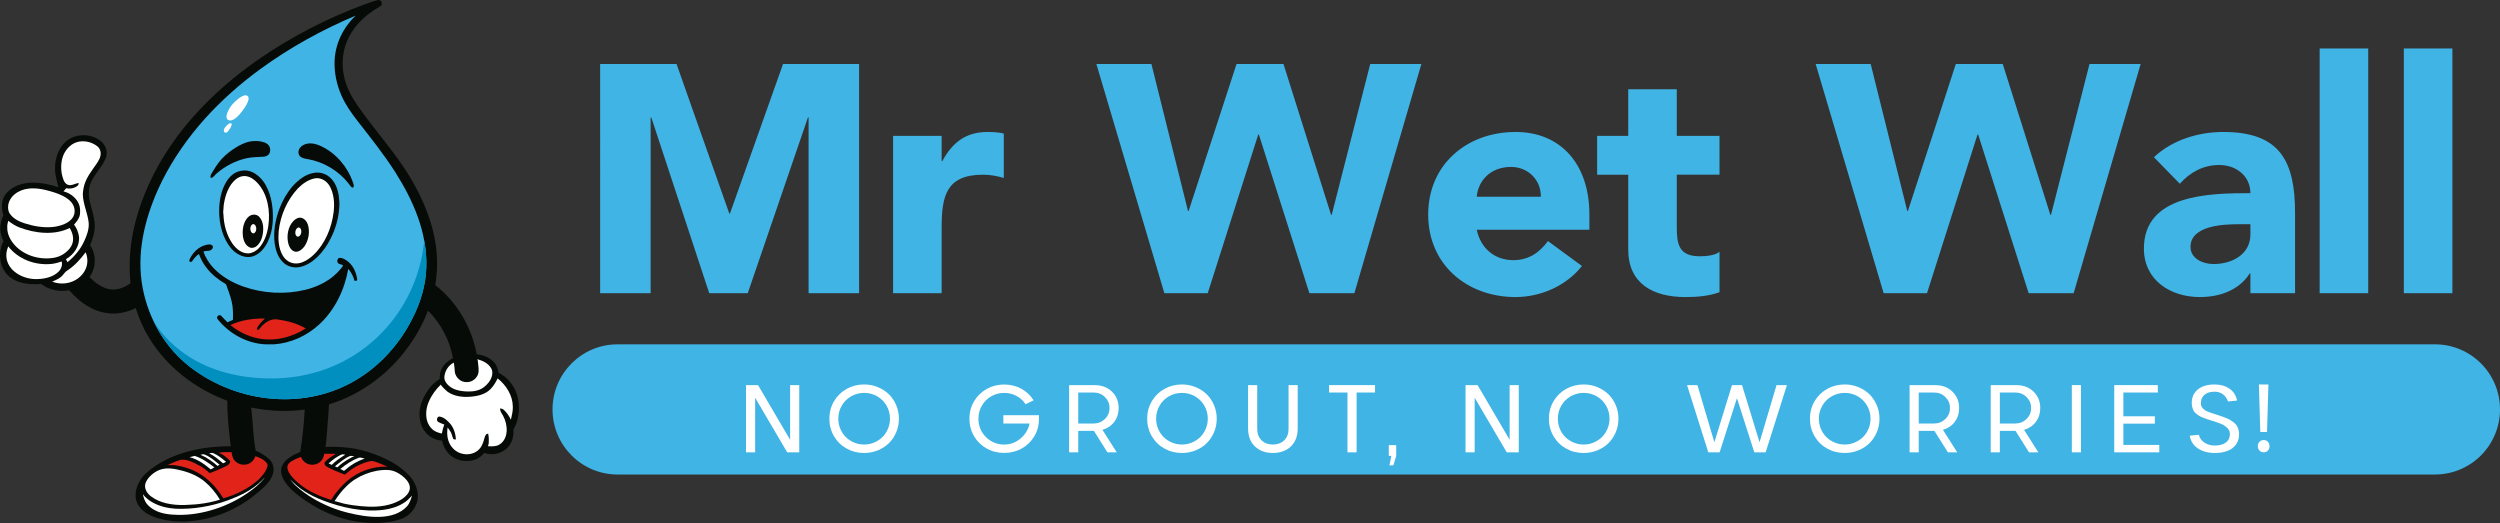 <?xml version="1.0" encoding="utf-8"?>
<!-- Generator: Adobe Illustrator 16.0.0, SVG Export Plug-In . SVG Version: 6.00 Build 0)  -->
<!DOCTYPE svg PUBLIC "-//W3C//DTD SVG 1.1//EN" "http://www.w3.org/Graphics/SVG/1.1/DTD/svg11.dtd">
<svg version="1.1" id="Layer_1" xmlns="http://www.w3.org/2000/svg" xmlns:xlink="http://www.w3.org/1999/xlink" x="0px" y="0px"
	 width="554.621px" height="116.022px" viewBox="0 0 554.621 116.022" enable-background="new 0 0 554.621 116.022"
	 xml:space="preserve">
<rect x="0" y="0" width="554.621" height="116.022" fill="#333333" stroke="none"/>
<g>
	<path fill="#070B07" d="M115.083,89.443c-0.286-2.775-1.769-5.357-4.47-6.74c-0.137-0.813-0.396-1.638-0.955-2.263
		c-0.952-1.157-2.46-1.666-3.901-1.852c-1.105-5.986-4.376-11.589-9.189-15.337c0.105-0.801,0.245-1.599,0.287-2.404
		c0.067-0.323,0.011-0.658,0.092-0.978c0.052-1.792,0.005-3.586-0.245-5.363c-0.723-5.275-2.838-10.258-5.516-14.824
		c-3.423-5.832-8.081-10.768-11.899-16.325c-1.413-2.057-2.606-4.331-3.04-6.812c-0.335-1.865-0.304-3.799,0.16-5.639
		c0.51-2.098,1.609-4.024,3.035-5.636c1.38-1.568,3.08-2.828,4.895-3.851c0.151-0.083,0.255-0.221,0.368-0.347
		c-0.021-0.211,0.028-0.437-0.059-0.637c-0.115-0.331-0.509-0.503-0.838-0.415c-1.001,0.252-1.968,0.622-2.943,0.958
		c-8.347,3.071-16.3,7.21-23.619,12.265c-5.243,3.661-10.133,7.854-14.373,12.646c-5.931,6.694-10.562,14.653-12.83,23.337
		c-1.158,4.438-1.564,9.073-1.091,13.637c-1.359,0.885-2.991,1.626-4.645,1.297c-1.761-0.304-3.206-1.465-4.44-2.688
		c0.609-0.817,0.946-1.801,1.12-2.797c0.035-0.554,0.043-1.105-0.001-1.658c-0.136-0.931-0.444-1.85-0.988-2.622
		c0.657-1.631,1.213-3.375,0.987-5.155c-0.219-1.72-0.809-3.359-1.176-5.046c-0.106-0.794-0.146-1.596-0.032-2.391
		c0.331-1.975,1.771-3.482,2.812-5.117c0.583-0.91,1.146-1.79,1.075-2.919c-0.07-1.129-0.708-2.133-1.662-2.727
		c-2.463-1.688-6.113-1.314-8.031,1.003c-1.614,1.952-2.153,4.965-1.516,7.391c0.057,0.215,0.432,2.083,0.521,2.113
		c-3.601-1.215-8.565-1.898-11.445,1.197c-1.272,1.368-1.333,3.335-0.772,5.042c-0.304,0.681-0.582,1.387-0.659,2.134
		c-0.177,1.239,0.142,2.486,0.666,3.604C0.514,54,0.322,54.506,0.194,55.027c-0.569,2.311,0.113,4.986,2.031,6.483
		c1.694,1.322,3.983,1.58,6.064,1.546c0.167-0.003,0.786-0.119,0.908-0.025c1.72,1.313,4.022,1.785,6.133,1.356
		c1.305,1.49,2.813,2.831,4.559,3.783c1.473,0.834,3.142,1.282,4.825,1.39c1.859,0.059,3.73-0.368,5.385-1.218
		c0.737,2.332,1.722,4.588,3.007,6.67c3.952,6.447,10.265,11.287,17.322,13.898c-0.024,2.854,0.243,5.706,0.576,8.54
		c0.058,0.518,0.11,1.037,0.204,1.549c-1.504-0.009-3.009,0.065-4.505,0.223c-5.012,0.57-10.124,2.178-14.005,5.492
		c-1.312,1.121-2.294,2.671-2.574,4.389c-0.088,0.79-0.077,1.621,0.249,2.361c0.837,2.018,2.949,3.044,4.931,3.584
		c2.313,0.631,4.745,0.786,7.127,0.559c5-0.476,9.923-2.462,13.847-5.595c1.731-1.382,4.536-3.536,4.417-6.02
		c-0.035-0.79-0.36-1.581-0.959-2.108c-0.872-0.818-1.907-1.467-3.021-1.896c-0.119-0.763-0.242-1.526-0.326-2.293
		c-0.265-2.415-0.387-4.848-0.653-7.266c0.934,0.17,1.869,0.338,2.812,0.452c3.003,0.374,6.055,0.401,9.052-0.021
		c-0.118,1.681-0.203,3.366-0.413,5.039c-0.145,1.443-0.329,2.884-0.577,4.313c-0.021,0.121-1.117,0.528-1.271,0.611
		c-0.464,0.249-0.911,0.526-1.337,0.835c-1.096,0.795-1.882,2.028-1.583,3.421c0.412,1.92,2.208,3.619,3.693,4.782
		c4.167,3.264,9.325,5.594,14.63,6.053c1.421,0.123,2.854,0.155,4.275,0.021c1.704-0.161,3.946-0.503,5.375-1.527
		c1.277-0.917,2.25-2.529,2.311-4.11c0.06-1.565-0.569-3.112-1.511-4.34c-0.553-0.721-1.268-1.29-1.953-1.876
		c-1.084-0.873-2.274-1.614-3.53-2.213c-3.54-1.689-7.195-2.669-11.131-2.739c-0.804-0.015-1.608-0.02-2.411,0.003
		c0.227-0.006,0.621-6.904,0.709-7.541l0.108-1.874c6.666-2.045,12.593-6.272,16.843-11.778c2.125-2.746,3.907-5.779,5.122-9.035
		c2.848,2.853,4.823,6.564,5.541,10.534c-0.537,0.284-1.044,0.63-1.49,1.043c-0.998,0.883-1.534,2.258-1.441,3.582
		c-0.98,0.62-1.879,1.395-2.515,2.374c-0.975,1.382-1.757,2.954-1.935,4.655c-0.065,0.521-0.067,1.055-0.002,1.574
		c0.121,1.377,0.698,2.737,1.714,3.692c0.872,0.825,2.036,1.31,3.23,1.401c0.269,0.986,0.646,1.988,1.371,2.735
		c0.781,0.963,1.968,1.521,3.173,1.726c0.978,0.139,2.004,0.085,2.931-0.272c0.725-0.329,1.399-0.823,1.872-1.468
		c0.53,0.206,1.094,0.26,1.657,0.292c1.531-0.006,3.086-0.694,3.969-1.973c0.695-0.957,0.969-2.168,0.88-3.519l0,0
		C115.001,93.549,115.258,91.144,115.083,89.443z"/>
	<path fill="#40B4E5" d="M94.581,59.23c-0.111,3.99-1.281,7.9-3.104,11.435c-2.724,5.448-6.92,10.195-12.114,13.4
		c-11.508,7.1-26.534,5.47-37.053-2.547c-5.631-4.292-9.36-10.741-10.668-17.68c-1.409-7.475,0.373-14.993,3.428-21.829
		c0.274-0.614,0.556-1.223,0.858-1.824c5.094-10.12,12.915-18.404,22.04-25.019c6.48-4.698,13.534-8.58,20.904-11.69
		c-2.75,2.643-4.56,6.325-4.644,10.168c-0.083,2.605,0.493,5.217,1.543,7.597c0.903,2.042,2.206,3.871,3.57,5.628
		c2.875,3.693,5.813,7.351,8.329,11.306C91.702,44.515,94.794,51.579,94.581,59.23z"/>
	<path fill="#070B07" d="M55.816,31.337c1.678-0.203,4.393,0.116,4.104,2.188c-0.118,0.843-0.735,1.188-1.542,1.246
		c-1.205,0.087-2.37,0.059-3.56,0.309c-2.535,0.533-4.883,1.769-6.837,3.458c-0.25,0.216-0.649,0.783-0.949,0.887
		c-0.571,0.199-0.321-0.55-0.167-0.809c0.705-1.189,1.388-2.349,2.335-3.37c0.925-0.997,2.007-1.841,3.167-2.547
		c0.873-0.532,1.801-0.991,2.792-1.244C55.347,31.408,55.57,31.367,55.816,31.337z"/>
	<path fill="#070B07" d="M66.59,32.742c0.197-0.243,0.454-0.441,0.732-0.586c0.605-0.314,1.313-0.396,1.99-0.317
		c0.677,0.08,1.328,0.314,1.945,0.603c3.299,1.541,5.883,4.623,7.057,8.047c0.091,0.264,0.276,0.767,0.094,1.024
		c-0.301,0.425-0.842-0.506-1.004-0.715c-2.243-2.895-5.6-4.905-9.21-5.515c-0.625-0.105-1.322-0.207-1.715-0.704
		c-0.303-0.383-0.34-0.938-0.155-1.39C66.39,33.026,66.481,32.877,66.59,32.742z"/>
	<path fill="#070B07" d="M53.615,37.864c1.085-0.162,2.203,0.092,3.125,0.757c2.436,1.612,3.482,4.903,3.724,7.676
		c0.249,2.856-0.024,5.932-1.658,8.379c-0.8,1.198-2.077,2.289-3.577,2.346c-1.499,0.057-2.942-0.763-3.902-1.873
		c-1.905-2.201-2.699-5.389-2.703-8.244c-0.003-2.248,0.385-4.567,1.555-6.52c0.537-0.896,1.227-1.679,2.184-2.137
		C52.767,38.056,53.188,37.928,53.615,37.864z"/>
	<path fill="#070B07" d="M69.56,38.371c1.085-0.227,2.261,0.007,3.178,0.629c1.504,1.011,2.195,2.837,2.439,4.567
		c0.065,0.748,0.18,1.499,0.101,2.249c-0.123,2.521-0.829,5.005-2,7.237c-0.731,1.468-1.709,2.808-2.868,3.967
		c-1.13,1.056-2.479,1.977-4.03,2.244c-1.279,0.219-2.679-0.141-3.586-1.093c-1.127-1.058-1.622-2.6-1.848-4.089
		c-0.356-2.593,0.115-5.243,1.009-7.683c0.679-1.812,1.639-3.523,2.887-5.004C66.097,39.997,67.651,38.696,69.56,38.371z"/>
	<path fill="#070B07" d="M42.084,57.491c0.437-0.948,1.115-1.803,1.971-2.405c0.429-0.302,0.905-0.539,1.411-0.681
		c0.491-0.137,1.373-0.395,1.711,0.166c0.28,0.464-0.387,1.04-0.818,1.057c-0.415,0.017-0.829,0.036-1.223,0.186
		c0.47,1.394,1.292,2.651,2.299,3.717c1.79,1.855,4.086,3.159,6.5,4.025c4.417,1.552,9.283,1.839,13.835,0.725
		c3.022-0.741,5.948-2.276,7.905-4.746c0.148-0.215,0.367-0.399,0.421-0.664c-0.339-0.306-0.958-0.166-1.181-0.635
		c-0.219-0.321-0.034-0.7,0.187-0.96c0.595-0.212,1.167,0.14,1.663,0.431c1.478,0.913,2.262,2.629,2.491,4.301
		c-0.033,0.072-0.098,0.219-0.13,0.29c-0.155,0.003-0.309,0.005-0.463,0.008c-0.291-0.968-0.714-1.908-1.406-2.66
		c-0.8,4.646-2.969,9.135-6.458,12.352c-2.739,2.511-6.308,4.147-10.029,4.39c-0.597,0.013-1.192,0-1.79,0.006
		c-4.172-0.17-8.141-2.359-10.717-5.609c-0.183-0.236-0.112-0.573,0.112-0.749c0.166-0.138,0.392-0.08,0.587-0.097
		c0.497,0.527,0.974,1.071,1.505,1.568c0.392-0.194,0.789-0.381,1.201-0.536c0.043-1.344,0.06-2.707-0.262-4.021
		c-0.285-1.337-0.82-2.597-1.26-3.884c-1.652-0.97-3.204-2.165-4.364-3.706c-0.718-0.898-1.242-1.933-1.65-3.003
		c-0.623,0.409-1.102,0.989-1.512,1.604c-0.103,0.154-0.287,0.128-0.449,0.133C41.916,58.099,42.021,57.626,42.084,57.491z"/>
	<path fill="#E2231A" d="M51.117,72.123c1.696,1.376,3.688,2.407,5.827,2.877c3.723,0.844,7.712-0.087,10.886-2.141
		c-2.037-1.186-4.374-1.762-6.697-2.035c-1.477,0.007-2.743,1.015-3.583,2.155c-0.115,0.297-0.664,0.218-0.541-0.144
		c0.4-0.863,1.093-1.525,1.763-2.177C56.168,70.633,53.483,70.974,51.117,72.123z"/>
	<path fill="#FFFFFF" d="M3.256,43.092c0.452-0.367,0.942-0.645,1.457-0.847c1.783-0.701,3.796-0.5,5.612-0.041
		c2.092,0.529,5.729,1.582,6.183,4.081c0.496,2.731-2.683,3.872-4.821,4.075c-2.115,0.201-4.312-0.193-6.303-0.842
		c-1.325-0.432-2.684-1.144-3.384-2.402C1.428,45.635,2.063,44.061,3.256,43.092z"/>
	<path fill="#FFFFFF" d="M1.829,48.987c0.772,0.591,1.59,1.138,2.506,1.482c3.473,1.306,7.698,1.804,11.128,0.109
		c0.896,1.462,1.127,3.173-0.027,4.578c-0.829,1.009-2.002,1.745-3.291,1.994c-3.12,0.603-6.613-0.353-8.811-2.694
		c-1.013-1.106-1.79-2.548-1.721-4.085C1.58,49.897,1.717,49.44,1.829,48.987z"/>
	<path fill="#FFFFFF" d="M7.651,61.906c-3.044-0.113-6.519-2.218-6.23-5.676c0.046-0.544,0.202-1.071,0.406-1.574
		c2.235,2.869,5.958,4.25,9.542,3.903c0.793-0.077,1.563-0.295,2.317-0.55c0.205,0.771-0.085,1.612-0.62,2.183
		C11.762,61.584,9.482,61.976,7.651,61.906z"/>
	<path fill="#FFFFFF" d="M19,59.676c-0.552,1.251-1.628,2.232-2.882,2.754c-1.432,0.594-3.109,0.624-4.548,0.043
		c0.798-0.319,1.616-0.671,2.233-1.288c0.381-0.411,0.668-0.932,1.177-1.208c1.593-1.046,2.888-2.483,4.011-4.009
		C19.521,57.131,19.511,58.51,19,59.676z"/>
	<path fill="#FFFFFF" d="M18.673,53.511c-0.834,1.826-2.156,3.398-3.709,4.655c-0.111-0.225-0.224-0.45-0.336-0.672
		c1.753-1,3.124-2.936,2.893-5.023c-0.14-0.955-0.498-1.875-1.091-2.639c0.567-0.649,1.153-1.347,1.298-2.226
		c0.091-0.8,0.087-1.647-0.249-2.396c-0.567-1.279-1.74-2.238-3.062-2.659c-0.083-0.023-0.25-0.067-0.333-0.09
		c0.197-0.24,0.391-0.482,0.604-0.708c0.884,0.206,1.851-0.008,2.563-0.573c0.154-0.149,0.173-0.378,0.237-0.573
		c-0.829,0.041-1.611,0.701-2.453,0.385c-0.927-0.414-1.099-1.534-1.324-2.41c-0.253-1.416-0.174-2.929,0.393-4.262
		c0.664-1.451,1.86-2.637,3.472-2.909c0.051-0.008,0.102-0.016,0.153-0.023c1.375-0.187,2.802,0.227,3.873,1.079
		c0.63,0.502,0.836,1.311,0.682,2.081c-0.204,1.023-0.949,1.875-1.522,2.713c-0.685,0.994-1.401,1.987-1.834,3.122
		c-0.335,0.816-0.471,1.696-0.554,2.57c-0.008,2.232,1.079,4.272,1.301,6.47C19.781,50.853,19.271,52.237,18.673,53.511z"/>
	<path fill="#FFFFFF" d="M47.265,100.513c1.085,0.442,1.995,1.203,2.889,1.942c-0.229,0.111-0.456,0.225-0.686,0.33
		c-0.944-0.83-1.925-1.659-3.063-2.208C46.686,100.521,46.978,100.444,47.265,100.513z"/>
	<path fill="#FFFFFF" d="M45.475,100.87c1.228,0.51,2.224,1.41,3.242,2.238c-0.157,0.08-0.313,0.161-0.467,0.245
		c-1.145-0.981-2.385-1.874-3.779-2.468C44.798,100.825,45.157,100.711,45.475,100.87z"/>
	<path fill="#FFFFFF" d="M43.195,101.141c1.63,0.507,3.023,1.527,4.369,2.545c-0.279,0.141-0.545,0.301-0.817,0.453
		c-1.374-1.184-2.912-2.247-4.682-2.723C42.44,101.316,42.817,101.227,43.195,101.141z"/>
	<path fill="#FFFFFF" d="M32.188,107.642c0.022-0.24,0.087-0.483,0.202-0.728c0.549-1.159,1.782-2.188,2.962-2.651
		c1.659-0.651,3.467-0.255,5.129,0.168c1.771,0.46,3.478,1.235,4.909,2.386c1.352,1.138,2.497,2.52,3.401,4.036
		c-1.505,0.459-3.049,0.784-4.614,0.957c-1.122,0.151-2.257,0.146-3.384,0.23c-2.526,0.022-5.218-0.356-7.29-1.916
		C32.712,109.529,32.097,108.617,32.188,107.642z"/>
	<path fill="#FFFFFF" d="M55.088,109.267c-4.416,3.113-10.162,5.047-15.584,4.954c-1.771-0.03-3.687-0.21-5.265-1.09
		c-0.642-0.357-1.235-0.817-1.7-1.391c-0.446-0.613-0.694-1.348-0.841-2.085c0.616,0.771,1.39,1.417,2.269,1.869
		c1.546,0.854,3.312,1.231,5.06,1.34c3.889,0.144,7.794-0.523,11.452-1.84c2.646-0.965,5.271-2.193,7.325-4.164
		c0.356-0.263,0.585-0.651,0.937-0.917C57.733,107.261,56.444,108.326,55.088,109.267z"/>
	<path fill="#E2231A" d="M56.659,101.206c0.947,0.324,1.949,0.738,2.556,1.577c0.302,0.38,0.045,0.874-0.088,1.271
		c-0.371,0.861-1.029,1.561-1.658,2.241c-2.224,2.057-5.016,3.411-7.905,4.257c-1.146-1.838-2.571-3.524-4.322-4.812
		c-1.917-1.429-4.235-2.248-6.596-2.548c-0.491-0.021-0.982,0.01-1.473-0.025c0.947-0.421,1.895-0.856,2.89-1.155
		c1.41-0.176,2.724,0.51,3.93,1.149c0.941,0.458,1.779,1.102,2.535,1.823c1.296-0.541,2.613-1.04,3.858-1.69
		c0.356-0.219,0.707-0.549,0.676-1.004c-0.698-0.769-1.535-1.428-2.49-1.845c0.922-0.215,1.872-0.103,2.809-0.131
		c0.098,0.672,0.226,1.395,0.728,1.896c0.701,0.816,1.898,1.09,2.902,0.733C55.801,102.678,56.401,101.988,56.659,101.206z"/>
	<path fill="#FFFFFF" d="M91.414,109.945c-0.279,0.813-0.503,1.682-1.088,2.345c-3.057,3.388-9.036,2.451-12.942,1.508
		c-1.385-0.334-2.751-0.767-4.071-1.304c-2.779-1.132-5.41-2.676-7.638-4.694c-0.506-0.432-0.912-0.963-1.334-1.471
		c0.972,0.974,1.992,1.911,3.168,2.636c1.3,0.844,2.71,1.502,4.155,2.06c4.17,1.61,8.965,2.638,13.447,2.077
		c1.511-0.214,3.017-0.633,4.321-1.443C90.204,111.229,90.813,110.58,91.414,109.945z"/>
	<path fill="#FFFFFF" d="M87.961,104.764c1.451,0.71,3.683,2.536,2.736,4.369c-0.437,0.845-1.218,1.448-2.038,1.898
		c-2.086,1.145-4.548,1.453-6.896,1.373c-1.186-0.041-2.39-0.174-3.561-0.335c-0.675-0.093-1.345-0.22-2.009-0.369
		c-0.185-0.042-1.94-0.573-1.978-0.516c0.757-1.169,1.592-2.298,2.606-3.259c2.223-2.322,6.047-3.815,9.263-3.656
		C86.752,104.303,87.381,104.48,87.961,104.764z"/>
	<path fill="#FFFFFF" d="M80.916,101.748c-1.712,0.54-3.26,1.515-4.586,2.715c-0.285-0.127-0.565-0.266-0.834-0.419
		c1.251-1.042,2.635-1.956,4.172-2.515C80.097,101.442,80.504,101.661,80.916,101.748z"/>
	<path fill="#FFFFFF" d="M78.64,101.234c-0.456,0.088-0.845,0.359-1.246,0.576c-0.913,0.53-1.79,1.134-2.55,1.868
		c-0.183-0.076-0.363-0.152-0.546-0.226c1.05-0.846,2.08-1.761,3.338-2.286C77.971,101.11,78.309,101.172,78.64,101.234z"/>
	<path fill="#FFFFFF" d="M75.95,100.785c0.215,0.04,0.434,0.064,0.654,0.085c-1.061,0.668-2.127,1.358-3.006,2.263
		c-0.235-0.111-0.47-0.227-0.707-0.332C73.817,102.006,74.792,101.211,75.95,100.785z"/>
	<path fill="#E2231A" d="M74.484,100.677c-0.832,0.549-1.719,1.054-2.385,1.809c-0.276,0.357,0.028,0.842,0.372,1.03
		c1.229,0.7,2.555,1.21,3.871,1.723c0.258,0.125,0.42-0.162,0.594-0.296c1.433-1.239,3.161-2.144,5.003-2.595
		c0.437-0.132,0.903-0.061,1.328,0.087c0.917,0.309,1.793,0.718,2.683,1.094c-3.271-0.138-6.529,1.088-8.998,3.216
		c-1.351,1.214-2.558,2.6-3.493,4.159c-2.606-0.822-5.182-1.936-7.265-3.744c-0.766-0.665-1.581-1.403-2.08-2.321
		c-0.607-1.116-0.48-1.893,0.625-2.55c0.638-0.38,1.318-0.686,2.023-0.915c0.253,0.597,0.679,1.134,1.267,1.433
		c0.859,0.44,1.962,0.387,2.76-0.167c0.667-0.437,1.055-1.199,1.148-1.978C72.786,100.693,73.635,100.667,74.484,100.677z"/>
	<path fill="#FFFFFF" d="M100.676,80.442c0.027,0.208,0.055,0.416,0.094,0.624c0.05,0.514,0.127,1.025,0.141,1.542
		c0.23,1.191,1.321,2.194,2.563,2.16c1.284,0.091,2.536-0.946,2.69-2.224c0.044-0.708-0.029-1.413-0.123-2.113
		c-0.05-0.252-0.01-0.535-0.171-0.75c1.205,0.32,2.461,0.912,3.103,2.038c0.348,0.595,0.304,1.34,0.078,1.969
		c-0.271,0.831-0.876,1.494-1.523,2.058c-1.021,0.889-2.441,1.142-3.755,1.107c-1.087-0.028-2.255-0.163-3.259-0.656
		c-0.913-0.448-2.016-1.434-1.936-2.558C98.674,82.304,99.47,81.049,100.676,80.442z"/>
	<path fill="#FFFFFF" d="M113.343,93.117c-0.431-0.897-1.004-1.746-1.787-2.369c-0.196-0.078-0.407-0.094-0.607-0.143
		c-0.05,0.63,0.388,1.133,0.671,1.653c1.052,1.93,1.304,5.024-0.826,6.368c-0.758,0.457-1.681,0.415-2.531,0.367
		c0.057-0.24,0.11-0.48,0.172-0.72c0.017-0.724,0.029-1.34-0.134-2.055c-0.554-0.013-0.707,0.562-0.827,0.986
		c-0.271,0.984-0.604,2.025-1.422,2.697c-1.588,1.368-4.219,1.087-5.584-0.466c-1.172-1.201-1.43-3.002-1.158-4.6
		c0.335,0.485,0.72,0.952,0.907,1.521c0.122,0.326,0.172,0.68,0.322,0.997c0.148,0.163,0.398,0.115,0.596,0.159
		c-0.054-1.437-0.559-2.932-1.647-3.916c-0.513-0.557-1.156-1.041-1.912-1.182c-0.306-0.058-0.563,0.189-0.611,0.477
		c-0.084,0.497,0.104,0.659,0.513,0.857c0.088,0.043,1.076,0.461,1.086,0.434c-0.246,0.647-0.417,1.318-0.537,1.999
		c-0.646-0.144-1.299-0.33-1.841-0.725c-0.831-0.616-1.371-1.578-1.548-2.592c-0.216-1.279-0.022-2.617,0.514-3.799
		c0.616-1.43,1.559-2.711,2.685-3.782c-0.188,0.178,1.298,1.516,1.462,1.631c1.389,0.979,3.186,1.224,4.847,1.117
		c1.64-0.104,3.481-0.479,4.67-1.699c0.668-0.687,1.169-1.521,1.585-2.379c1.9,1.507,3.341,3.771,3.367,6.25
		C113.814,91.198,113.541,92.158,113.343,93.117z"/>
	<path fill="#FFFFFF" d="M51.776,40.287c-0.39,0.422-0.716,0.908-0.972,1.385c-0.574,1.075-0.928,2.284-1.115,3.484
		c-0.052,0.34-0.102,0.682-0.103,1.027c-0.007,0.463-0.133,0.931-0.012,1.389c0.073,2.268,0.687,4.566,1.977,6.454
		c0.833,1.169,2.093,2.266,3.617,2.186c0.877-0.079,1.664-0.551,2.271-1.167c1.211-1.342,1.827-3.118,2.085-4.883
		c0.48-3.285-0.104-7.106-2.442-9.615c-0.698-0.75-1.603-1.402-2.653-1.481C53.374,38.986,52.474,39.533,51.776,40.287z"/>
	<path fill="#FFFFFF" d="M69.933,39.551c-1.507,0.266-2.797,1.186-3.853,2.252c-2.396,2.58-3.864,5.969-4.256,9.458
		c-0.146,1.851-0.047,3.83,0.925,5.467c0.898,1.514,2.582,2.096,4.231,1.49c0.973-0.357,1.876-1,2.619-1.715
		c2.526-2.434,3.986-5.969,4.411-9.407c0.236-1.907,0.106-3.938-0.787-5.67C72.597,40.241,71.313,39.354,69.933,39.551z"/>
	<g>
		<path fill="#070B07" d="M54.718,48.536c0.147-0.196,0.315-0.375,0.507-0.523c0.696-0.54,1.698-0.56,2.315,0.115
			c1.055,1.154,0.983,3.062,0.607,4.467c-0.222,0.831-0.667,1.635-1.389,2.131c-0.314,0.207-0.696,0.278-1.067,0.258
			c-1.209-0.291-1.706-1.634-1.818-2.745c-0.093-0.919-0.008-1.897,0.337-2.772C54.337,49.144,54.505,48.821,54.718,48.536z"/>
	</g>
	<g>
		<path fill="#070B07" d="M65.258,48.871c0.466-0.423,1.092-0.735,1.718-0.514c0.674,0.238,1.102,0.802,1.32,1.462
			c0.507,1.537,0.182,3.47-0.729,4.801c-0.406,0.594-1.226,1.318-2.011,1.226c-0.783-0.093-1.327-0.911-1.533-1.598
			c-0.522-1.741-0.191-3.976,1.138-5.285C65.193,48.932,65.225,48.901,65.258,48.871z"/>
	</g>
	<path fill="#008FBE" d="M94.581,59.23c0.056-1.99-0.117-3.939-0.467-5.847C92.561,69.92,78.892,84.345,59.406,83.957
		c-18.298-0.365-24.751-11.613-25.473-12.99c1.91,4.116,4.745,7.784,8.377,10.552c10.519,8.017,25.544,9.646,37.053,2.547
		c5.194-3.205,9.391-7.952,12.114-13.4C93.3,67.131,94.47,63.221,94.581,59.23z"/>
	<path fill="#FFFFFF" d="M51.291,27.359c0.404,0.26-0.477,1.644-0.934,1.984c-0.458,0.34-1.031-0.253-0.477-1.002
		C50.435,27.593,51.019,27.184,51.291,27.359z"/>
	<path fill="#FFFFFF" d="M50.523,26.552c0.603,0.443,1.711,0.136,3.277-1.984c1.566-2.121,1.692-3.21,0.827-3.414
		c-0.866-0.205-2.752,1.459-3.482,2.529C50.416,24.752,49.902,26.095,50.523,26.552z"/>
	<path fill="#FFFFFF" d="M66.833,51.583c-0.083,0.559-0.442,0.968-0.803,0.914c-0.36-0.053-0.586-0.549-0.503-1.107
		c0.083-0.558,0.442-0.967,0.803-0.914C66.69,50.529,66.915,51.025,66.833,51.583z M56.195,49.72c-0.365,0-0.66,0.458-0.66,1.022
		s0.295,1.022,0.66,1.022c0.364,0,0.66-0.458,0.66-1.022S56.559,49.72,56.195,49.72z"/>
</g>
<path fill="#40B4E5" d="M554.621,90.83L554.621,90.83c0,7.977-6.465,14.442-14.441,14.442H137.02
	c-7.976,0-14.442-6.466-14.442-14.442l0,0c0-7.977,6.466-14.442,14.442-14.442h403.16C548.156,76.388,554.621,82.854,554.621,90.83z
	"/>
<path fill="#40B4E5" d="M173.715,14.197h16.875V65.04h-11.203V26.046h-0.143L165.887,65.04h-8.545l-12.854-38.994h-0.144V65.04
	h-11.203V14.197h16.948l11.705,33.177h0.144L173.715,14.197z M209.047,35.741h-0.144v-5.602h-10.772V65.04h10.772V50.462
	c0-6.965,1.005-11.705,9.192-11.705c1.58,0,3.087,0.287,4.596,0.718v-9.838c-1.005-0.287-2.37-0.359-3.59-0.359
	C214.361,29.278,211.345,31.504,209.047,35.741z M295.438,47.662h-0.144l-10.557-33.464h-10.413L263.698,46.8h-0.144l-8.115-32.603
	H243.23l15.082,50.843h9.622l11.203-35.188h0.145l11.202,35.188h9.982l14.865-50.843h-11.347L295.438,47.662z M352.603,47.59v3.375
	h-24.991c0.862,4.093,3.95,6.75,8.115,6.75c3.52,0,5.889-1.795,7.684-4.236l7.541,5.529c-3.447,4.381-9.12,6.894-14.722,6.894
	c-10.771,0-19.389-7.181-19.389-18.312s8.617-18.312,19.389-18.312C346.283,29.278,352.603,36.459,352.603,47.59z M341.831,43.64
	c0.072-3.591-2.729-6.607-6.606-6.607c-4.74,0-7.325,3.231-7.613,6.607H341.831z M371.992,19.798h-10.771v10.341h-6.896v8.618h6.896
	v16.589c0,7.611,5.528,10.556,12.71,10.556c2.514,0,5.171-0.215,7.541-1.076v-8.977c-0.935,0.861-3.232,1.005-4.381,1.005
	c-4.668,0-5.1-2.729-5.1-6.463V38.757h9.48v-8.618h-9.48V19.798z M455.009,47.662h-0.144l-10.557-33.464h-10.412L423.268,46.8
	h-0.144l-8.114-32.603h-12.209l15.081,50.843h9.623l11.203-35.188h0.143l11.203,35.188h9.982L474.9,14.197h-11.346L455.009,47.662z
	 M509.158,47.303V65.04h-9.912v-4.381h-0.143c-2.369,3.734-6.68,5.242-11.059,5.242c-6.535,0-12.424-3.733-12.424-10.771
	c0-12.064,14.65-12.279,23.625-12.279c0-3.807-3.158-6.248-6.895-6.248c-3.518,0-6.463,1.58-8.76,4.165l-5.745-5.889
	c3.949-3.734,9.694-5.601,15.368-5.601C505.781,29.278,509.158,35.668,509.158,47.303z M499.246,49.744h-2.656
	c-3.303,0-10.629,0.288-10.629,5.027c0,2.585,2.73,3.806,5.1,3.806c4.236,0,8.186-2.227,8.186-6.535V49.744z M514.613,65.04h10.773
	V10.75h-10.773V65.04z M533.285,10.75v54.29h10.773V10.75H533.285z"/>
<g>
	<polygon fill="#FFFFFF" points="502.938,95.843 503.245,85.291 501.135,85.291 501.442,95.843 	"/>
	<path fill="#FFFFFF" d="M502.189,97.624c-0.747,0-1.297,0.572-1.297,1.361c0,0.77,0.527,1.363,1.297,1.363
		c0.791,0,1.298-0.594,1.298-1.363C503.487,98.196,502.98,97.624,502.189,97.624z"/>
	<polygon fill="#FFFFFF" points="175.285,97.562 168.172,85.437 165.499,85.437 165.499,100.349 167.527,100.349 167.527,88.234 
		174.64,100.349 177.312,100.349 177.312,85.437 175.285,85.437 	"/>
	<path fill="#FFFFFF" d="M197.19,87.459c-0.687-0.669-1.506-1.197-2.459-1.586c-0.953-0.388-1.96-0.582-3.021-0.582
		c-1.414,0-2.71,0.329-3.889,0.988c-1.178,0.658-2.111,1.57-2.797,2.734c-0.687,1.165-1.03,2.458-1.03,3.879s0.343,2.716,1.03,3.884
		c0.686,1.169,1.617,2.08,2.792,2.735c1.175,0.655,2.473,0.982,3.894,0.982c1.061,0,2.068-0.192,3.021-0.577
		s1.773-0.913,2.459-1.586c0.686-0.672,1.23-1.479,1.632-2.423c0.402-0.942,0.604-1.946,0.604-3.011
		c0-1.063-0.201-2.069-0.604-3.016C198.42,88.936,197.876,88.128,197.19,87.459z M196.982,95.149
		c-0.305,0.714-0.714,1.322-1.227,1.825c-0.513,0.502-1.122,0.902-1.825,1.2c-0.704,0.299-1.444,0.447-2.22,0.447
		c-0.783,0-1.527-0.148-2.23-0.447c-0.704-0.298-1.312-0.698-1.825-1.2c-0.513-0.503-0.92-1.109-1.222-1.82
		c-0.301-0.71-0.452-1.464-0.452-2.262c0-1.054,0.255-2.021,0.764-2.901c0.51-0.88,1.205-1.571,2.085-2.074s1.842-0.754,2.886-0.754
		s2.003,0.251,2.88,0.754s1.57,1.192,2.08,2.069c0.509,0.877,0.764,1.846,0.764,2.906C197.439,93.683,197.287,94.436,196.982,95.149
		z"/>
	<path fill="#FFFFFF" d="M222.595,93.953h5.813c-0.264,1.304-0.925,2.407-1.986,3.313c-1.061,0.904-2.274,1.356-3.64,1.356
		c-1.587,0-2.938-0.554-4.05-1.663c-1.112-1.109-1.669-2.465-1.669-4.066c0-1.054,0.255-2.021,0.764-2.901
		c0.51-0.88,1.201-1.571,2.075-2.074s1.833-0.754,2.88-0.754c0.984,0,1.895,0.226,2.73,0.676c0.835,0.451,1.509,1.064,2.022,1.841
		l1.768-0.874c-0.672-1.088-1.582-1.944-2.729-2.568s-2.411-0.936-3.791-0.936c-1.414,0-2.71,0.329-3.889,0.987
		c-1.178,0.659-2.111,1.569-2.797,2.73c-0.687,1.161-1.03,2.452-1.03,3.873s0.343,2.714,1.03,3.879
		c0.686,1.165,1.619,2.074,2.797,2.729c1.179,0.655,2.477,0.982,3.895,0.982c1.417,0,2.714-0.327,3.889-0.982
		s2.106-1.564,2.792-2.729c0.687-1.165,1.03-2.458,1.03-3.879v-0.78h-7.903V93.953z"/>
	<path fill="#FFFFFF" d="M247.204,93.579c0.645-0.866,0.967-1.882,0.967-3.047c0-1.463-0.494-2.678-1.482-3.645
		c-0.988-0.968-2.282-1.451-3.884-1.451h-5.626v14.912h2.028v-4.763h3.473l2.995,4.763h2.069l-3.172-4.991
		C245.683,95.038,246.56,94.445,247.204,93.579z M245.119,92.955c-0.683,0.665-1.52,0.998-2.511,0.998h-3.4V87.08h3.4
		c1.005,0,1.848,0.338,2.527,1.014c0.68,0.676,1.016,1.488,1.009,2.438C246.144,91.482,245.802,92.29,245.119,92.955z"/>
	<path fill="#FFFFFF" d="M267.696,87.459c-0.687-0.669-1.506-1.197-2.459-1.586c-0.953-0.388-1.96-0.582-3.021-0.582
		c-1.414,0-2.71,0.329-3.889,0.988c-1.178,0.658-2.111,1.57-2.797,2.734c-0.687,1.165-1.03,2.458-1.03,3.879s0.343,2.716,1.03,3.884
		c0.686,1.169,1.617,2.08,2.792,2.735c1.175,0.655,2.473,0.982,3.894,0.982c1.061,0,2.068-0.192,3.021-0.577
		s1.773-0.913,2.459-1.586c0.685-0.672,1.23-1.479,1.632-2.423c0.402-0.942,0.604-1.946,0.604-3.011
		c0-1.063-0.201-2.069-0.604-3.016S268.381,88.128,267.696,87.459z M267.488,95.149c-0.305,0.714-0.714,1.322-1.227,1.825
		c-0.513,0.502-1.122,0.902-1.825,1.2c-0.704,0.299-1.444,0.447-2.22,0.447c-0.783,0-1.527-0.148-2.23-0.447
		c-0.704-0.298-1.312-0.698-1.825-1.2c-0.513-0.503-0.92-1.109-1.222-1.82c-0.301-0.71-0.452-1.464-0.452-2.262
		c0-1.054,0.255-2.021,0.764-2.901c0.51-0.88,1.205-1.571,2.085-2.074s1.842-0.754,2.886-0.754s2.003,0.251,2.88,0.754
		s1.57,1.192,2.08,2.069c0.509,0.877,0.764,1.846,0.764,2.906C267.945,93.683,267.792,94.436,267.488,95.149z"/>
	<path fill="#FFFFFF" d="M285.867,95.129c0,1.081-0.324,1.934-0.971,2.558c-0.648,0.624-1.484,0.936-2.508,0.936
		c-1.021,0-1.857-0.312-2.506-0.936s-0.971-1.477-0.971-2.558v-9.692h-2.029v9.577c0,1.72,0.508,3.063,1.523,4.03
		c1.016,0.967,2.344,1.45,3.982,1.45c1.641,0,2.969-0.483,3.984-1.45c1.016-0.968,1.523-2.311,1.523-4.03v-9.577h-2.029V95.129z"/>
	<polygon fill="#FFFFFF" points="294.848,87.08 298.934,87.08 298.934,100.349 300.963,100.349 300.963,87.08 305.049,87.08 
		305.049,85.437 294.848,85.437 	"/>
	<polygon fill="#FFFFFF" points="334.912,97.562 327.799,85.437 325.127,85.437 325.127,100.349 327.154,100.349 327.154,88.234 
		334.268,100.349 336.939,100.349 336.939,85.437 334.912,85.437 	"/>
	<path fill="#FFFFFF" d="M356.816,87.459c-0.686-0.669-1.506-1.197-2.459-1.586c-0.953-0.388-1.959-0.582-3.02-0.582
		c-1.414,0-2.711,0.329-3.891,0.988c-1.178,0.658-2.109,1.57-2.797,2.734c-0.686,1.165-1.029,2.458-1.029,3.879
		s0.344,2.716,1.029,3.884c0.688,1.169,1.617,2.08,2.793,2.735c1.174,0.655,2.473,0.982,3.895,0.982c1.061,0,2.066-0.192,3.02-0.577
		s1.773-0.913,2.459-1.586c0.688-0.672,1.23-1.479,1.633-2.423c0.402-0.942,0.604-1.946,0.604-3.011
		c0-1.063-0.201-2.069-0.604-3.016S357.504,88.128,356.816,87.459z M356.609,95.149c-0.305,0.714-0.715,1.322-1.227,1.825
		c-0.514,0.502-1.121,0.902-1.826,1.2c-0.703,0.299-1.443,0.447-2.219,0.447c-0.785,0-1.527-0.148-2.23-0.447
		c-0.705-0.298-1.313-0.698-1.826-1.2c-0.514-0.503-0.92-1.109-1.221-1.82c-0.303-0.71-0.453-1.464-0.453-2.262
		c0-1.054,0.254-2.021,0.764-2.901c0.51-0.88,1.205-1.571,2.086-2.074s1.842-0.754,2.885-0.754s2.004,0.251,2.881,0.754
		s1.57,1.192,2.08,2.069s0.764,1.846,0.764,2.906C357.066,93.683,356.914,94.436,356.609,95.149z"/>
	<polygon fill="#FFFFFF" points="390.354,98.113 386.465,85.437 384.24,85.437 380.33,98.113 376.576,85.437 374.268,85.437 
		378.988,100.349 381.494,100.349 385.342,88.338 389.189,100.349 391.705,100.349 396.428,85.437 394.119,85.437 	"/>
	<path fill="#FFFFFF" d="M414.725,87.459c-0.686-0.669-1.506-1.197-2.459-1.586c-0.953-0.388-1.961-0.582-3.021-0.582
		c-1.414,0-2.711,0.329-3.889,0.988c-1.18,0.658-2.111,1.57-2.797,2.734c-0.688,1.165-1.029,2.458-1.029,3.879
		s0.342,2.716,1.029,3.884c0.686,1.169,1.617,2.08,2.791,2.735c1.176,0.655,2.473,0.982,3.895,0.982
		c1.061,0,2.068-0.192,3.021-0.577s1.773-0.913,2.459-1.586c0.686-0.672,1.23-1.479,1.633-2.423
		c0.402-0.942,0.604-1.946,0.604-3.011c0-1.063-0.201-2.069-0.604-3.016S415.41,88.128,414.725,87.459z M414.516,95.149
		c-0.305,0.714-0.713,1.322-1.227,1.825c-0.514,0.502-1.121,0.902-1.824,1.2c-0.703,0.299-1.443,0.447-2.221,0.447
		c-0.783,0-1.527-0.148-2.23-0.447c-0.703-0.298-1.313-0.698-1.824-1.2c-0.514-0.503-0.922-1.109-1.223-1.82
		c-0.301-0.71-0.453-1.464-0.453-2.262c0-1.054,0.256-2.021,0.766-2.901c0.51-0.88,1.203-1.571,2.084-2.074s1.844-0.754,2.887-0.754
		s2.002,0.251,2.881,0.754c0.877,0.503,1.57,1.192,2.078,2.069c0.51,0.877,0.766,1.846,0.766,2.906
		C414.975,93.683,414.822,94.436,414.516,95.149z"/>
	<path fill="#FFFFFF" d="M433.666,93.579c0.645-0.866,0.967-1.882,0.967-3.047c0-1.463-0.494-2.678-1.482-3.645
		c-0.986-0.968-2.281-1.451-3.883-1.451h-5.627v14.912h2.029v-4.763h3.473l2.994,4.763h2.07l-3.172-4.991
		C432.145,95.038,433.021,94.445,433.666,93.579z M431.58,92.955c-0.682,0.665-1.52,0.998-2.51,0.998h-3.4V87.08h3.4
		c1.004,0,1.846,0.338,2.525,1.014s1.016,1.488,1.01,2.438C432.605,91.482,432.264,92.29,431.58,92.955z"/>
	<path fill="#FFFFFF" d="M451.662,93.579c0.645-0.866,0.967-1.882,0.967-3.047c0-1.463-0.494-2.678-1.482-3.645
		c-0.986-0.968-2.281-1.451-3.883-1.451h-5.627v14.912h2.029v-4.763h3.473l2.994,4.763h2.07l-3.172-4.991
		C450.141,95.038,451.018,94.445,451.662,93.579z M449.576,92.955c-0.682,0.665-1.52,0.998-2.51,0.998h-3.4V87.08h3.4
		c1.004,0,1.846,0.338,2.525,1.014s1.016,1.488,1.01,2.438C450.602,91.482,450.26,92.29,449.576,92.955z"/>
	<rect x="459.633" y="85.437" fill="#FFFFFF" width="2.027" height="14.912"/>
	<polygon fill="#FFFFFF" points="471.066,93.984 478.055,93.984 478.055,92.352 471.066,92.352 471.066,87.08 478.709,87.08 
		478.709,85.437 469.039,85.437 469.039,100.349 479.031,100.349 479.031,98.706 471.066,98.706 	"/>
	<path fill="#FFFFFF" d="M496.27,94.494c-0.141-0.242-0.342-0.475-0.609-0.696c-0.268-0.223-0.525-0.411-0.775-0.567
		c-0.248-0.156-0.586-0.318-1.008-0.488c-0.424-0.17-0.805-0.313-1.145-0.427s-0.783-0.262-1.33-0.441
		c-0.367-0.111-0.654-0.201-0.857-0.271c-0.205-0.069-0.447-0.161-0.729-0.275c-0.281-0.115-0.5-0.226-0.656-0.333
		c-0.154-0.107-0.311-0.241-0.467-0.4s-0.268-0.336-0.334-0.53c-0.064-0.194-0.098-0.409-0.098-0.645c0-0.784,0.273-1.4,0.82-1.852
		c0.549-0.45,1.277-0.676,2.186-0.676c0.727,0,1.354,0.192,1.877,0.577s0.902,0.917,1.139,1.597l2.016-0.208
		c-0.248-1.158-0.822-2.042-1.721-2.652c-0.896-0.609-1.998-0.915-3.301-0.915c-0.971,0-1.83,0.149-2.58,0.447
		c-0.748,0.298-1.346,0.759-1.793,1.383s-0.67,1.369-0.67,2.236c0,0.354,0.039,0.676,0.119,0.967s0.174,0.548,0.285,0.77
		s0.283,0.43,0.516,0.624s0.451,0.357,0.654,0.488c0.205,0.132,0.49,0.272,0.859,0.422c0.367,0.148,0.688,0.269,0.961,0.358
		s0.654,0.212,1.139,0.364c0.416,0.132,0.762,0.242,1.035,0.332c0.273,0.091,0.58,0.205,0.92,0.344s0.613,0.282,0.822,0.432
		c0.207,0.148,0.412,0.32,0.613,0.515s0.342,0.41,0.426,0.649s0.121,0.501,0.115,0.785c-0.029,0.798-0.35,1.402-0.963,1.814
		c-0.613,0.413-1.408,0.619-2.387,0.619c-0.867,0-1.625-0.21-2.277-0.629c-0.652-0.42-1.07-1.007-1.258-1.763l-2.018,0.197
		c0.193,1.228,0.801,2.176,1.82,2.845s2.27,1.003,3.754,1.003c1.047,0,1.969-0.15,2.766-0.452s1.428-0.766,1.893-1.394
		c0.465-0.627,0.701-1.385,0.707-2.272c0.008-0.374-0.035-0.721-0.125-1.04C496.521,95.018,496.406,94.737,496.27,94.494z"/>
	<polygon fill="#FFFFFF" points="308.098,101.128 308.673,101.128 308.248,103.229 309.123,103.229 309.748,101.128 309.748,98.753 
		308.098,98.753 	"/>
</g>
</svg>
